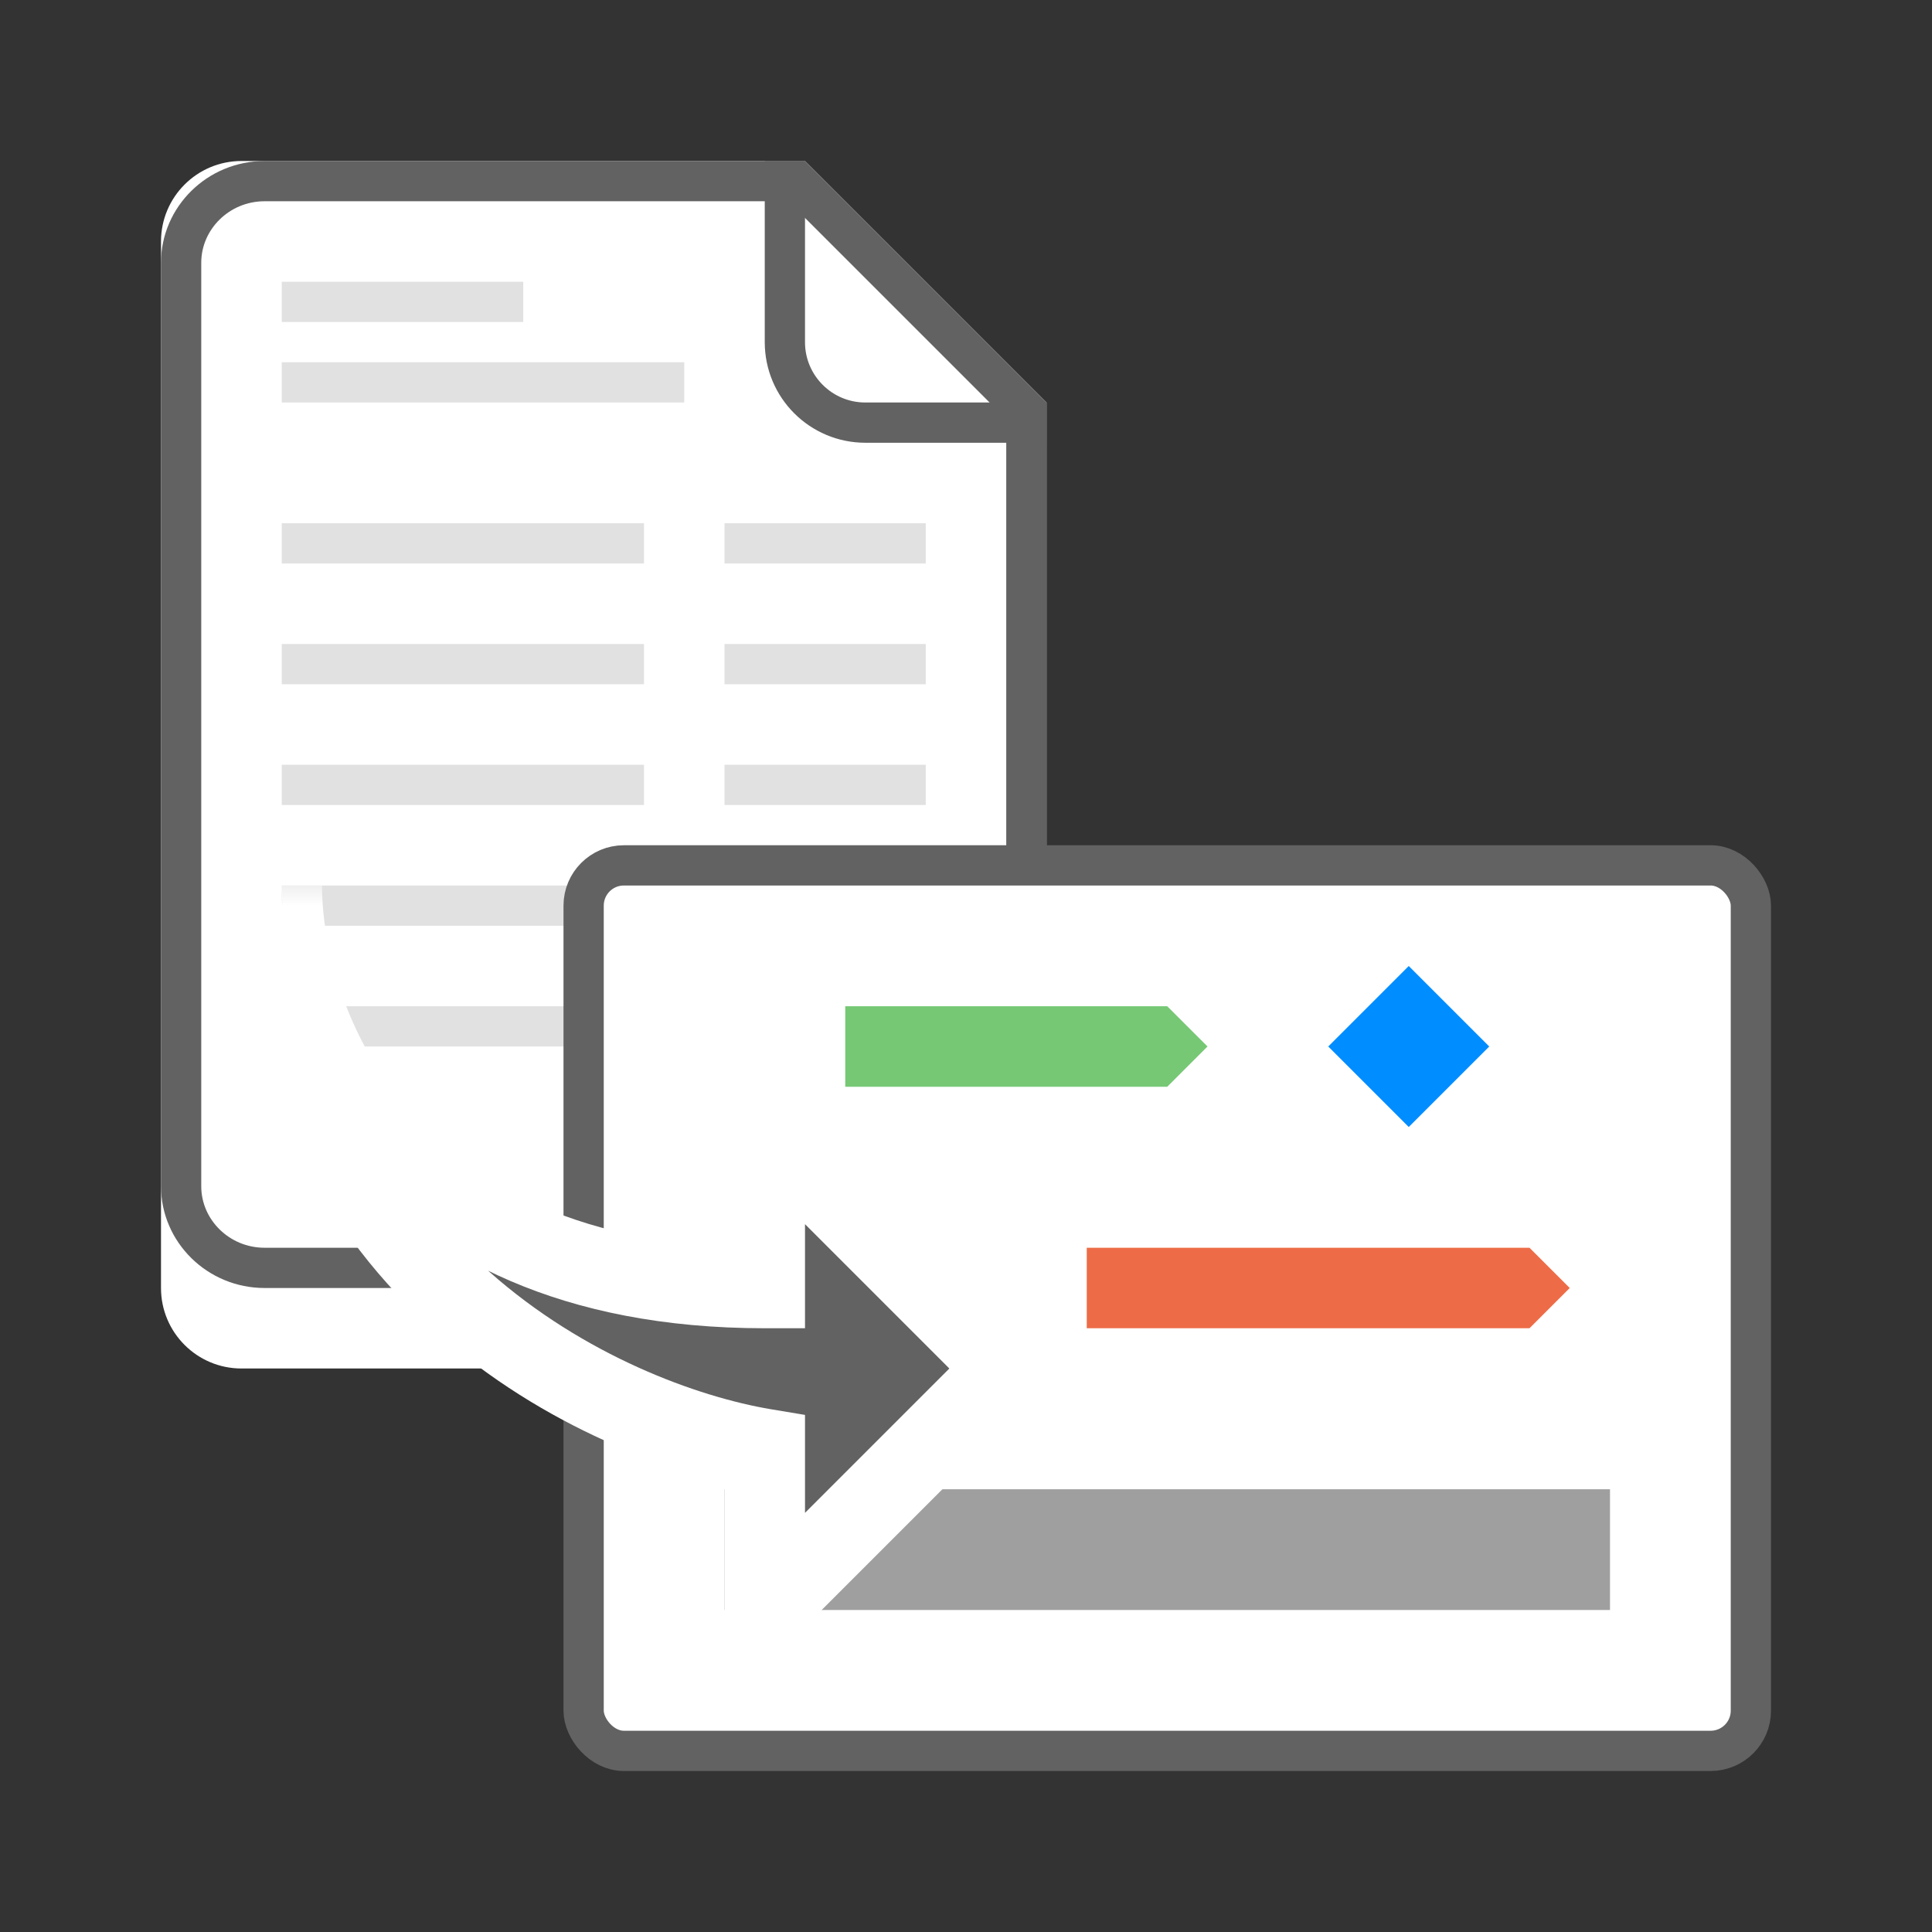<svg width="48" height="48" viewBox="0 0 48 48" fill="none" xmlns="http://www.w3.org/2000/svg">
<rect x="0" y="0" width="48" height="48" fill="#333333" stroke="none"/>
<path d="M4 6C4 4.895 4.895 4 6 4H20L23 7L26 10V32C26 33.105 25.105 34 24 34H6C4.895 34 4 33.105 4 32V6Z" fill="white"/>
<path d="M6.574 4.5H19.793L25.5 10.207V29.472C25.5 30.58 24.577 31.5 23.426 31.5H6.574C5.423 31.5 4.5 30.58 4.5 29.472V6.528C4.5 5.42 5.423 4.5 6.574 4.5Z" stroke="#626262"/>
<path d="M19.5 4V8.5C19.5 9.605 20.395 10.5 21.5 10.5H26" stroke="#626262"/>
<path d="M7 9H17V10H7V9Z" fill="#E1E1E1"/>
<path d="M7 7H13V8H7V7Z" fill="#E1E1E1"/>
<path d="M7 13H16V14H7V13Z" fill="#E1E1E1"/>
<path d="M7 16H16V17H7V16Z" fill="#E1E1E1"/>
<path d="M7 19H16V20H7V19Z" fill="#E1E1E1"/>
<path d="M7 22H16V23H7V22Z" fill="#E1E1E1"/>
<path d="M7 25H16V26H7V25Z" fill="#E1E1E1"/>
<path d="M18 13H23V14H18V13Z" fill="#E1E1E1"/>
<path d="M18 16H23V17H18V16Z" fill="#E1E1E1"/>
<path d="M18 19H23V20H18V19Z" fill="#E1E1E1"/>
<rect x="14.5" y="21.5" width="29" height="22" rx="1" fill="white" stroke="#626262"/>
<path d="M37 26L35 24L33 26L35 28L37 26Z" fill="#008DFF"/>
<path d="M23.75 32.625L21.875 30.75L20 32.625L21.875 34.5L23.75 32.625Z" fill="#FFEAB4"/>
<path fill-rule="evenodd" clip-rule="evenodd" d="M27 31H38L39 32L38 33H27V31Z" fill="#ED6C47"/>
<rect x="18" y="37" width="22" height="3" fill="#9F9F9F"/>
<mask id="path-19-outside-1_6402_2372" maskUnits="userSpaceOnUse" x="6" y="22" width="21" height="21" fill="black">
<rect fill="white" x="6" y="22" width="21" height="21"/>
<path fill-rule="evenodd" clip-rule="evenodd" d="M7 22C7 25.333 9.4 32 19 32V28L25 34L19 40V36C15 35.333 7 31.6 7 22Z"/>
</mask>
<path fill-rule="evenodd" clip-rule="evenodd" d="M7 22C7 25.333 9.4 32 19 32V28L25 34L19 40V36C15 35.333 7 31.6 7 22Z" fill="#626262"/>
<path d="M19 32V33H20V32H19ZM19 28L19.707 27.293L18 25.586V28H19ZM25 34L25.707 34.707L26.414 34L25.707 33.293L25 34ZM19 40H18V42.414L19.707 40.707L19 40ZM19 36H20V35.153L19.164 35.014L19 36ZM19 31C14.456 31 11.745 29.435 10.157 27.596C8.537 25.721 8 23.465 8 22H6C6 23.869 6.663 26.612 8.643 28.904C10.655 31.232 13.944 33 19 33V31ZM20 32V28H18V32H20ZM18.293 28.707L24.293 34.707L25.707 33.293L19.707 27.293L18.293 28.707ZM24.293 33.293L18.293 39.293L19.707 40.707L25.707 34.707L24.293 33.293ZM20 40V36H18V40H20ZM6 22C6 27.116 8.146 30.712 10.837 33.098C13.498 35.458 16.679 36.627 18.836 36.986L19.164 35.014C17.321 34.706 14.502 33.676 12.163 31.602C9.854 29.554 8 26.484 8 22H6Z" fill="white" mask="url(#path-19-outside-1_6402_2372)"/>
<path fill-rule="evenodd" clip-rule="evenodd" d="M21 25H29L30 26L29 27H21V25Z" fill="#76C875"/>
</svg>
